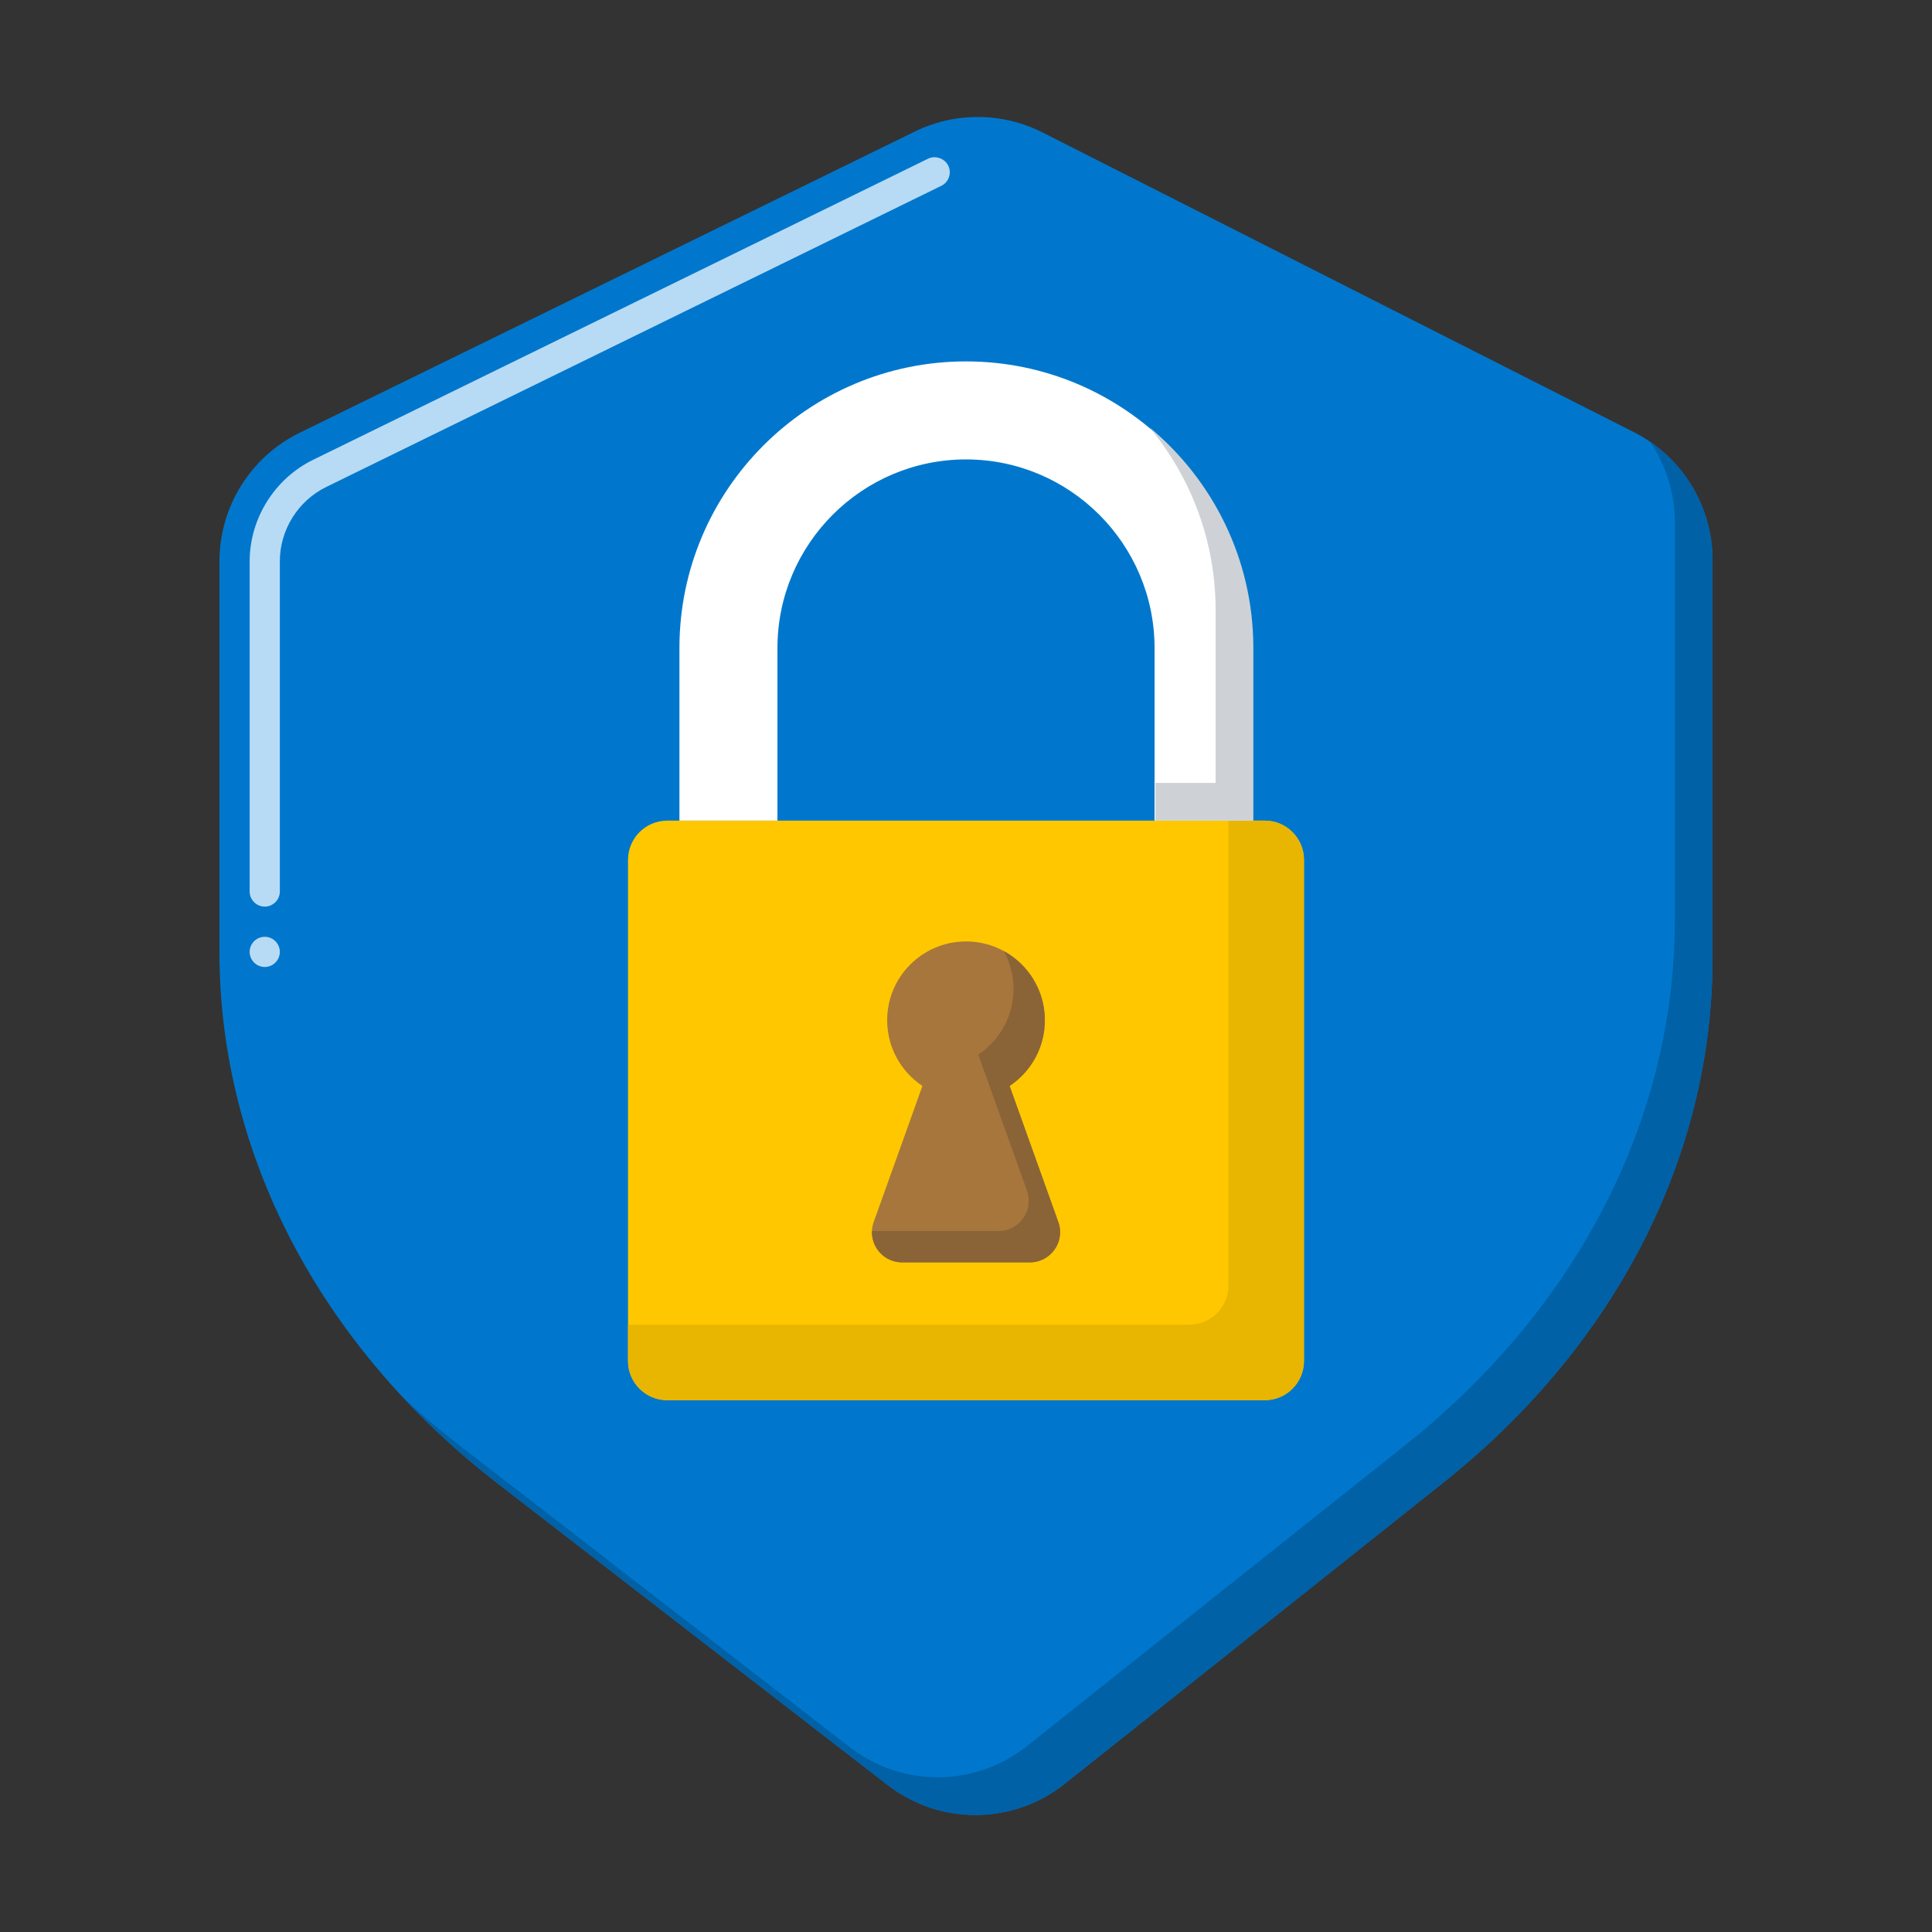 <svg width="128" height="128" viewBox="0 0 128 128" fill="none" xmlns="http://www.w3.org/2000/svg">
<rect x="0" y="0" width="128" height="128" fill="#333333" stroke="none"/>
<path d="M95.641 98.211L70.538 118.184C67.116 120.907 62.276 120.941 58.816 118.266L32.958 98.273C21.215 89.194 14.538 76.432 14.538 63.064V37.198C14.538 33.572 16.602 30.263 19.859 28.668L60.605 8.718C63.281 7.408 66.417 7.43 69.075 8.777L108.257 28.636C111.449 30.254 113.46 33.529 113.46 37.107V63.472C113.461 76.601 107.02 89.157 95.641 98.211Z" fill="#0077CC"/>
<path d="M109.312 29.259C110.367 30.807 110.961 32.662 110.961 34.607V60.972C110.961 74.101 104.521 86.656 93.141 95.711L68.038 115.684C64.615 118.407 59.776 118.441 56.316 115.766L30.457 95.773C29.127 94.745 27.862 93.669 26.664 92.55C28.56 94.584 30.662 96.499 32.958 98.273L58.816 118.266C62.276 120.941 67.115 120.907 70.538 118.184L95.641 98.211C107.02 89.156 113.461 76.602 113.461 63.472V37.107C113.462 33.941 111.886 31.012 109.312 29.259Z" fill="#0061A6"/>
<path d="M17.54 64.065C16.99 64.065 16.54 63.615 16.54 63.065C16.54 62.515 16.99 62.065 17.54 62.065C18.09 62.065 18.54 62.515 18.54 63.065C18.54 63.615 18.09 64.065 17.54 64.065ZM17.54 60.065C16.99 60.065 16.54 59.615 16.54 59.065V37.2C16.54 34.36 18.19 31.715 20.74 30.465L61.485 10.515C61.97 10.275 62.585 10.49 62.825 10.975C63.065 11.47 62.86 12.07 62.365 12.31L21.62 32.26C19.745 33.175 18.535 35.11 18.54 37.2V59.065C18.54 59.615 18.09 60.065 17.54 60.065Z" fill="#B7DBF5"/>
<path d="M83.793 92.766H44.207C42.773 92.766 41.609 91.603 41.609 90.169V56.966C41.609 55.532 42.773 54.369 44.207 54.369H83.793C85.227 54.369 86.39 55.532 86.39 56.966V90.169C86.39 91.603 85.228 92.766 83.793 92.766Z" fill="#FFC700"/>
<path d="M83.793 54.369H81.391V85.169C81.391 86.603 80.228 87.766 78.793 87.766H41.61V90.169C41.61 91.603 42.773 92.766 44.208 92.766H83.793C85.228 92.766 86.391 91.603 86.391 90.169V56.966C86.39 55.532 85.228 54.369 83.793 54.369Z" fill="#E8B500"/>
<path d="M82.986 54.369H76.492V42.93C76.492 36.042 70.888 30.438 64 30.438C57.112 30.438 51.508 36.042 51.508 42.93V54.369H45.014V42.93C45.014 32.461 53.531 23.944 64 23.944C74.469 23.944 82.986 32.461 82.986 42.93V54.369Z" fill="white"/>
<path d="M76.162 28.32C78.893 31.609 80.537 35.831 80.537 40.43V51.869H76.544V54.369H83.037V42.93C83.037 37.06 80.359 31.805 76.162 28.32Z" fill="#CED2D7"/>
<path d="M70.116 80.961L66.888 71.946C68.294 71.01 69.223 69.412 69.223 67.595C69.223 64.711 66.885 62.373 64.001 62.373C61.117 62.373 58.778 64.711 58.778 67.595C58.778 69.412 59.706 71.01 61.114 71.946L57.885 80.961C57.419 82.264 58.384 83.635 59.768 83.635H68.234C69.617 83.635 70.582 82.263 70.116 80.961Z" fill="#A7763C"/>
<path d="M70.116 80.961L66.888 71.946C68.294 71.01 69.223 69.412 69.223 67.595C69.223 65.62 68.126 63.902 66.51 63.015C66.916 63.758 67.148 64.611 67.148 65.518C67.148 67.334 66.219 68.933 64.812 69.868L68.041 78.883C68.507 80.186 67.542 81.558 66.158 81.558H57.77C57.726 82.651 58.594 83.635 59.767 83.635H68.233C69.617 83.635 70.582 82.263 70.116 80.961Z" fill="#8A6437"/>
</svg>

